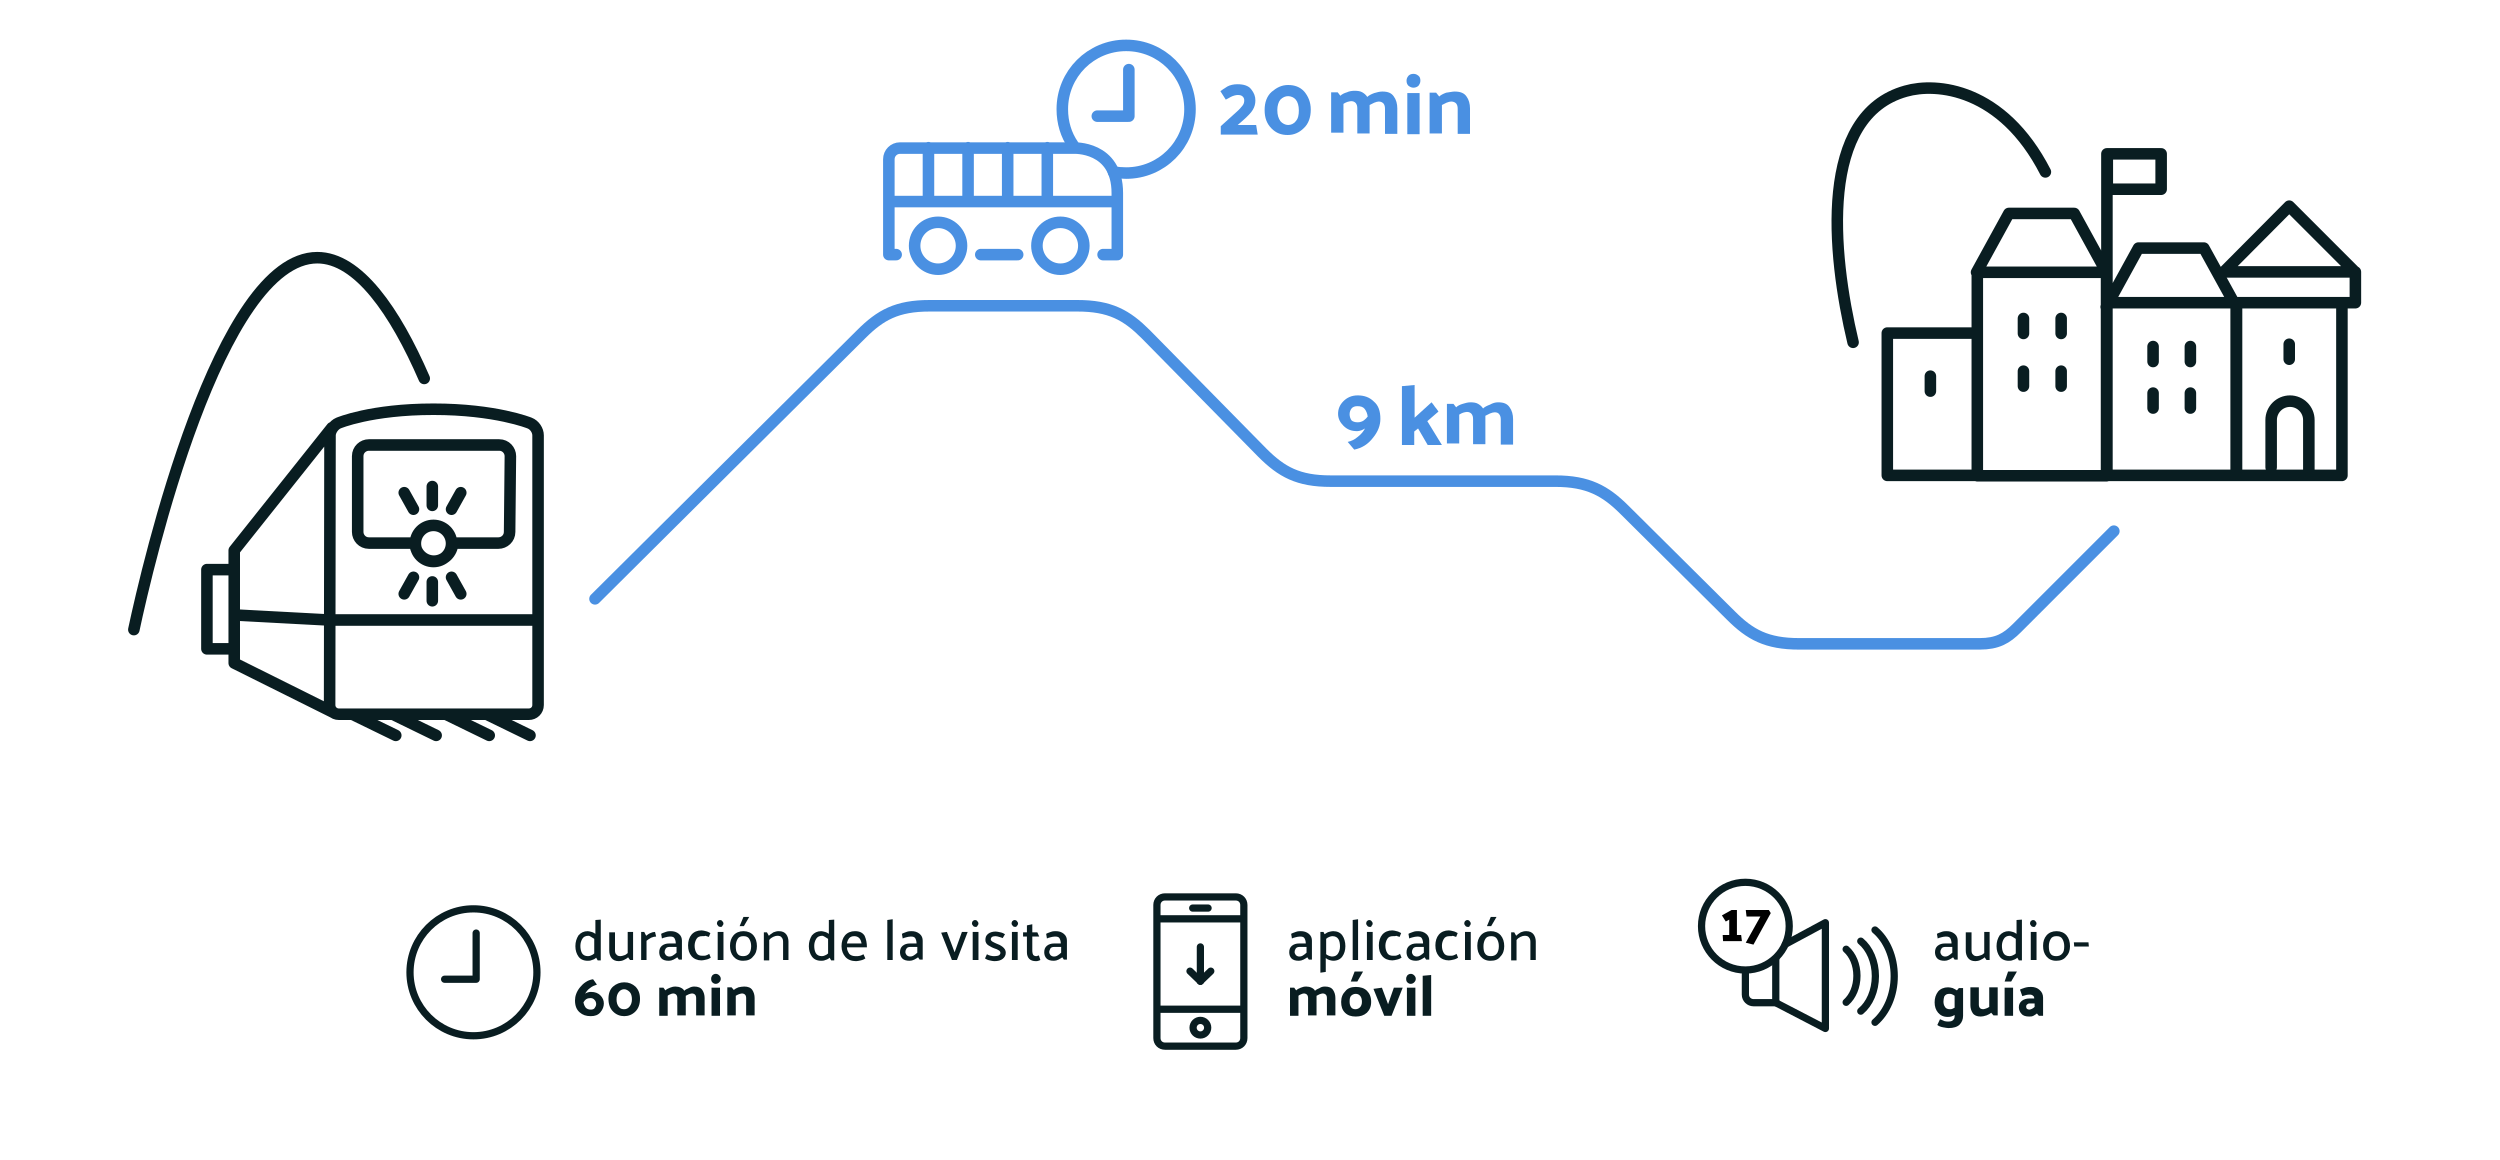 <?xml version="1.0" encoding="utf-8"?>
<!-- Generator: Adobe Illustrator 16.0.0, SVG Export Plug-In . SVG Version: 6.00 Build 0)  -->
<!DOCTYPE svg PUBLIC "-//W3C//DTD SVG 1.1//EN" "http://www.w3.org/Graphics/SVG/1.1/DTD/svg11.dtd">
<svg version="1.1" id="Layer_1" xmlns="http://www.w3.org/2000/svg" xmlns:xlink="http://www.w3.org/1999/xlink" x="0px" y="0px"
	 width="650px" height="301.5px" viewBox="-915 1807 650 301.5" style="enable-background:new -915 1807 650 301.5;"
	 xml:space="preserve">
<style type="text/css">
<![CDATA[
	.st0{fill:#4A90E2;}
	.st1{fill:none;stroke:#4A90E2;stroke-width:3.5;stroke-linecap:round;stroke-linejoin:round;stroke-miterlimit:10;}
	.st2{enable-background:new    ;}
	.st3{fill:none;stroke:#4A90E2;stroke-width:3.5;stroke-linecap:round;stroke-miterlimit:10;}
	.st4{fill:none;stroke:#4A90E2;stroke-width:3;stroke-linecap:round;stroke-linejoin:round;stroke-miterlimit:10;}
	.st5{fill:none;stroke:#091D21;stroke-width:3.5;stroke-linecap:round;stroke-linejoin:round;stroke-miterlimit:10;}
	.st6{fill:none;stroke:#091D21;stroke-width:3;stroke-linecap:round;stroke-linejoin:round;stroke-miterlimit:10;}
	.st7{fill:#091D21;}
	.st8{fill:none;stroke:#4A90E2;stroke-width:3;stroke-linecap:round;stroke-miterlimit:10;}
	.st9{fill:none;stroke:#091D21;stroke-width:1.88;stroke-linecap:round;stroke-linejoin:round;stroke-miterlimit:10;}
]]>
</style>
<g>
	<g>
		<path class="st4" d="M-625.5,1851.7c1,0.2,2.2,0.3,3.3,0.3c9.2,0,16.6-7.4,16.6-16.6c0-9.2-7.4-16.6-16.6-16.6
			c-9.2,0-16.6,7.4-16.6,16.6c0,3.5,1,6.7,2.8,9.3"/>
		<polyline class="st4" points="-629.7,1837.2 -621.5,1837.2 -621.5,1825.1 		"/>
	</g>
</g>
<path class="st6" d="M-306.1,1930.6h-27.4v-44.9h27.4V1930.6z M-333.6,1885.7h-33.6v44.9h33.6V1885.7z M-367.3,1877.8h-33.6v52.9
	h33.6V1877.8z M-400.9,1893.6h-23.4v37h23.4V1893.6z M-335.8,1885.7h33.2v-8h-33.2 M-302.6,1877.8l-17.2-17.2l-17.1,17.2
	 M-367.3,1877.8l-8.4-15.3h-17l-8.4,15.3 M-333.9,1886.2l-8.1-14.7h-17l-8.4,15.3 M-319.8,1896.5v3.9 M-355.2,1897.1v3.9
	 M-413.1,1904.8v3.9 M-345.5,1897.1v3.9 M-355.2,1909.2v3.9 M-345.5,1909.2v3.9 M-388.9,1889.8v3.9 M-379.1,1889.8v3.9
	 M-388.9,1903.5v3.9 M-379.1,1903.5v3.9 M-314.7,1929.1v-12.9c0-2.7-2.2-4.9-4.9-4.9c-2.7,0-4.9,2.2-4.9,4.9v12.3 M-367.2,1886.9
	V1847 M-353.1,1847h-14v9.2h14V1847z M-383.2,1851.7c-11.2-21.8-28.3-23.3-36.3-21c-22.6,6.3-19.3,41.8-13.7,65.3"/>
<g>
	<path class="st6" d="M-782.5,1945.3c0,1.7-1.4,2.9-2.9,2.9h-11.9c-0.1,2.6-2.3,4.7-4.9,4.7s-4.8-2.1-4.9-4.7h-12
		c-1.7,0-2.9-1.4-2.9-2.9v-19.7c0-1.7,1.4-2.9,2.9-2.9h33.9c1.7,0,2.9,1.4,2.9,2.9L-782.5,1945.3L-782.5,1945.3z M-854.7,1955.1
		h-6.5v20.6h6.5 M-854.1,1950.1v29.3l25.9,12.9 M-829.5,1968.2l-24.3-1.3 M-829.3,1990.3c0,1.3,1,2.4,2.4,2.4h49.4
		c1.3,0,2.4-1,2.4-2.4v-70.1c0-1.3-0.9-2.7-2.2-3.2c0,0-8.8-3.6-25-3.6c-16.3,0-24.7,3.6-24.7,3.6c-1.2,0.5-2.2,2-2.2,3.2
		L-829.3,1990.3L-829.3,1990.3z M-775.5,1968.2h-53.3 M-802.3,1943.6c-2.6,0-4.7,2.1-4.7,4.7c0,2.6,2.1,4.7,4.7,4.7s4.7-2.1,4.7-4.7
		C-797.6,1945.7-799.7,1943.6-802.3,1943.6z M-802.6,1938.4v-4.9 M-797.6,1939.4l2.4-4.3 M-807.5,1939.4l-2.4-4.3 M-802.6,1958.3
		v4.9 M-797.6,1957.1l2.4,4.3 M-807.5,1957.1l-2.4,4.3 M-854.1,1950.1l25.4-31.9 M-823.4,1992.7l11.3,5.5 M-812.9,1992.7l11.3,5.5
		 M-799.1,1992.7l11.3,5.5 M-788.5,1992.7l11.3,5.5"/>
	<path class="st6" d="M-804.7,1905.4c-7.6-17.5-17.2-31.4-27.8-31.4c-25.5,0-44.1,79.8-47.7,96.7"/>
</g>
<g>
	<path class="st0" d="M-588.6,1833.1c0,0.9-0.2,1.7-0.7,2.5c-0.4,0.7-1.3,1.6-2.3,2.5l-1.6,1.4h4.8l0.4,2.5h-9.6v-2.2l4.1-3.7
		c0.7-0.6,1.3-1.3,1.6-1.7c0.3-0.4,0.4-0.8,0.4-1.3c0-0.4-0.1-0.7-0.4-1s-0.7-0.4-1.3-0.4c-0.5,0-1.2,0.2-1.8,0.5
		c-0.6,0.3-1,0.6-1.3,0.7l-1.4-2.2c0.4-0.3,1-0.7,1.8-1.2c0.7-0.4,1.7-0.6,2.6-0.6c1.7,0,2.9,0.4,3.6,1.3
		C-588.9,1831.2-588.6,1832.1-588.6,1833.1z"/>
	<path class="st0" d="M-580.1,1829.1c1.7,0,3.1,0.5,4.2,1.7c1,1.2,1.7,2.7,1.7,4.7c0,2-0.6,3.7-1.8,4.8c-1.2,1.2-2.6,1.8-4.2,1.8
		c-1.7,0-3-0.5-4.2-1.7s-1.8-2.7-1.8-4.8c0-2,0.6-3.6,1.8-4.7C-583.1,1829.8-581.8,1829.1-580.1,1829.1z M-580.1,1839.5
		c0.7,0,1.5-0.3,2-1c0.6-0.6,0.8-1.6,0.8-2.8s-0.3-2.2-0.8-2.8c-0.5-0.6-1.3-0.9-2-0.9s-1.4,0.3-2,0.9c-0.5,0.6-0.8,1.6-0.8,2.7
		c0,1.3,0.3,2.2,0.8,2.9C-581.6,1839.1-580.8,1839.5-580.1,1839.5z"/>
	<path class="st0" d="M-555.6,1830.8c1.5,0,2.4,0.4,3,1.3c0.6,0.8,0.9,1.9,0.9,3.1v6.6h-3.2v-6.5c0-0.6-0.1-1-0.4-1.4
		c-0.3-0.3-0.7-0.5-1.2-0.5c-0.3,0-0.7,0.1-1.2,0.3c-0.4,0.2-0.8,0.4-1.2,0.6c0,0.1,0,0.2,0,0.4s0,0.2,0,0.4v6.6h-3.2v-6.5
		c0-0.6-0.1-1-0.4-1.4c-0.3-0.3-0.6-0.5-1.2-0.5c-0.3,0-0.6,0.1-1,0.2c-0.3,0.1-0.7,0.3-1,0.5v7.5h-3.2v-10.5h1.7l0.7,0.9
		c0.4-0.4,1-0.7,1.7-0.9c0.6-0.3,1.4-0.4,2-0.4c0.8,0,1.5,0.1,2,0.4c0.5,0.3,0.9,0.6,1.3,1.2c0.4-0.4,1-0.7,1.8-1
		C-557,1831-556.3,1830.8-555.6,1830.8z"/>
	<path class="st0" d="M-545.7,1828c0,0.5-0.2,0.9-0.5,1.3c-0.3,0.3-0.8,0.5-1.3,0.5c-0.5,0-0.9-0.2-1.3-0.5
		c-0.3-0.3-0.5-0.7-0.5-1.3s0.2-0.9,0.5-1.3c0.3-0.3,0.7-0.5,1.3-0.5s0.9,0.2,1.3,0.5S-545.7,1827.5-545.7,1828z M-545.9,1831.2
		v10.7h-3.2v-10.7H-545.9z"/>
	<path class="st0" d="M-536.8,1830.8c1.5,0,2.5,0.4,3.1,1.3c0.6,0.8,0.9,1.9,0.9,3.1v6.6h-3.2v-6.5c0-0.6-0.1-1-0.4-1.4
		c-0.3-0.3-0.7-0.5-1.3-0.5c-0.3,0-0.7,0.1-1.2,0.3c-0.4,0.2-0.8,0.4-1.2,0.6v7.4h-3.2v-10.6h1.7l0.8,1c0.4-0.4,1-0.7,1.8-1
		C-538.1,1831-537.4,1830.8-536.8,1830.8z"/>
</g>
<path class="st4" d="M-660,1873.2h9.6 M-683.9,1859.4h59.4 M-645.4,1870.9c0,3.3,2.7,6.1,6.1,6.1s6.1-2.7,6.1-6.1
	c0-3.3-2.7-6.1-6.1-6.1S-645.4,1867.5-645.4,1870.9 M-645.4,1870.9c0,3.3,2.7,6.1,6.1,6.1s6.1-2.7,6.1-6.1c0-3.3-2.7-6.1-6.1-6.1
	S-645.4,1867.5-645.4,1870.9z M-677.2,1870.9c0,3.3,2.7,6.1,6.1,6.1c3.3,0,6.1-2.7,6.1-6.1c0-3.3-2.7-6.1-6.1-6.1
	C-674.5,1864.8-677.2,1867.5-677.2,1870.9 M-677.2,1870.9c0,3.3,2.7,6.1,6.1,6.1c3.3,0,6.1-2.7,6.1-6.1c0-3.3-2.7-6.1-6.1-6.1
	C-674.5,1864.8-677.2,1867.5-677.2,1870.9z M-673.6,1858.9v-13.5 M-663.3,1858.9v-13.5 M-653,1858.9v-13.5 M-642.7,1858.9v-13.5
	 M-628.2,1873.2h3.7v-16c0-12.3-11.4-11.7-11.4-11.7h-44.9h-0.2c-1.6,0-2.9,1.3-2.9,2.9l0,0v24.8h1.9"/>
<path class="st8" d="M-365.4,1945.1l-25.2,25.2c-2.7,2.7-5.1,4.1-9.7,4.1h-46.9c-8.5,0-12.8-2.4-17.8-7.4l-27.6-27.4
	c-5-5-9.5-7.5-18-7.5h-0.6H-569c-8.5,0-12.8-2.4-17.8-7.4l-30.3-30.8c-5-5-9.3-7.4-17.8-7.4h-38.4c-8.5,0-12.8,2.4-17.8,7.4
	l-69.2,68.8"/>
<g>
	<path class="st0" d="M-564.6,1921.9c0.9-0.2,1.8-0.6,2.6-1.3c0.8-0.6,1.5-1.4,1.9-2.2c-0.3,0.2-0.7,0.4-1,0.5
		c-0.3,0.1-0.7,0.2-1,0.2c-1.5,0-2.6-0.4-3.6-1.4c-0.9-0.9-1.4-1.9-1.4-3.1s0.4-2.3,1.4-3.3c0.9-0.9,2.1-1.5,3.7-1.5
		c1.7,0,3.1,0.5,4.2,1.6c1.2,1,1.7,2.5,1.7,4.5c0,1.7-0.6,3.3-1.9,4.9c-1.3,1.7-2.9,2.7-4.9,3.1L-564.6,1921.9z M-562,1916.8
		c0.6,0,1.2-0.2,1.6-0.5c0.4-0.3,0.8-0.7,1-1c-0.1-0.8-0.4-1.5-0.8-2s-1-0.7-1.9-0.7c-0.6,0-1.2,0.2-1.5,0.6
		c-0.3,0.4-0.5,0.9-0.5,1.5c0,0.6,0.2,1.2,0.5,1.6C-563.3,1916.6-562.7,1916.8-562,1916.8z"/>
	<path class="st0" d="M-547.2,1907.1v8.5l4.4-4c0.3,0.4,0.6,0.7,0.9,1.2c0.3,0.4,0.6,0.7,0.9,1.2l-2.9,2.5c0.6,1,1.3,2.1,1.9,3.1
		s1.3,2.1,1.9,3.1h-3.7l-2.5-4.3c-0.2,0.1-0.3,0.3-0.5,0.4c-0.2,0.1-0.3,0.3-0.5,0.4v3.5h-3.2v-15.3L-547.2,1907.1z"/>
	<path class="st0" d="M-525.5,1911.6c1.5,0,2.4,0.4,3,1.3c0.6,0.8,0.9,1.9,0.9,3.1v6.6h-3.2v-6.5c0-0.6-0.1-1-0.4-1.4
		s-0.7-0.5-1.2-0.5c-0.3,0-0.7,0.1-1.2,0.3c-0.4,0.2-0.8,0.4-1.2,0.6c0,0.1,0,0.2,0,0.4s0,0.2,0,0.4v6.6h-3.2v-6.5
		c0-0.6-0.1-1-0.4-1.4c-0.3-0.3-0.6-0.5-1.2-0.5c-0.3,0-0.6,0.1-1,0.2c-0.3,0.1-0.7,0.3-1,0.5v7.5h-3.2V1912h1.7l0.7,0.9
		c0.4-0.4,1-0.7,1.7-0.9c0.6-0.2,1.4-0.4,2-0.4c0.8,0,1.5,0.1,2,0.4c0.5,0.3,0.9,0.6,1.3,1.2c0.4-0.4,1-0.7,1.8-1
		C-526.9,1911.8-526.2,1911.6-525.5,1911.6z"/>
</g>
<g>
	<g>
		<g>
			<path class="st9" d="M-461.2,2059.4v6.2c0,1.2,1,2.1,2.1,2.1h5.8l12.9,6.7v-27.5l-10.4,5.6"/>
			<line class="st9" x1="-453.3" y1="2056.4" x2="-453.3" y2="2067.7"/>
		</g>
		<path class="st9" d="M-427.5,2072.8c3-2.6,5-7,5-12l0,0c0-5-2-9.5-5-12"/>
		<path class="st9" d="M-431.2,2069.9c2.3-1.9,3.8-5.3,3.8-9.1l0,0c0-3.8-1.5-7.2-3.8-9.1"/>
		<path class="st9" d="M-435,2067.6c1.7-1.5,2.8-4,2.8-6.9l0,0c0-2.9-1.1-5.4-2.8-6.9"/>
	</g>
	<circle class="st9" cx="-461.2" cy="2047.8" r="11.4"/>
	<g>
		<path d="M-467.1,2050.1h1.7v-4l-0.9,0.5l-1-1.6l2.5-1.4h1.4v6.5h1.1c0,0.3,0.1,0.5,0.1,0.8c0,0.3,0.1,0.5,0.1,0.8h-4.9
			L-467.1,2050.1z"/>
		<path d="M-461.1,2052.1l3.8-6.8h-3.6l-0.2-1.7h6l0.5,0.8l-4.5,8.2L-461.1,2052.1z"/>
	</g>
	<g>
		<g>
			<g class="st2">
				<path class="st7" d="M-758.8,2046.1v10.6h-0.8l-0.4-0.7c-0.3,0.3-0.7,0.5-1.1,0.6c-0.4,0.2-0.8,0.2-1.1,0.2
					c-1.1,0-1.9-0.4-2.4-1.1c-0.5-0.7-0.8-1.6-0.8-2.7c0-1.1,0.3-2,0.8-2.8c0.6-0.7,1.4-1.1,2.4-1.1c0.3,0,0.6,0.1,1,0.2
					c0.4,0.1,0.7,0.3,1,0.5v-3.6L-758.8,2046.1z M-762,2050.3c-0.8,0-1.3,0.3-1.6,0.8c-0.3,0.5-0.5,1.1-0.5,1.8
					c0,0.7,0.1,1.3,0.4,1.9c0.3,0.5,0.8,0.8,1.6,0.8c0.3,0,0.6-0.1,0.8-0.2c0.3-0.1,0.6-0.3,0.8-0.5v-3.8c-0.3-0.2-0.6-0.4-0.8-0.5
					S-761.7,2050.3-762,2050.3z"/>
				<path class="st7" d="M-751.7,2055.9c-0.3,0.3-0.7,0.5-1.1,0.7c-0.4,0.2-0.9,0.3-1.3,0.3c-0.9,0-1.5-0.3-1.9-0.8
					s-0.6-1.2-0.6-1.9v-4.8h1.5v4.7c0,0.5,0.1,0.9,0.4,1.1c0.2,0.3,0.6,0.4,1,0.4c0.3,0,0.6-0.1,0.9-0.2c0.4-0.1,0.7-0.3,1-0.6v-5.5
					h1.4v7.3h-0.8L-751.7,2055.9z"/>
				<path class="st7" d="M-748.3,2056.6v-7.3h0.8l0.5,1c0.3-0.2,0.6-0.5,1.1-0.7c0.4-0.2,0.8-0.3,1.2-0.3l0.3,1.2
					c-0.4,0-0.8,0.1-1.3,0.3c-0.4,0.2-0.8,0.5-1.2,0.8v5H-748.3z"/>
				<path class="st7" d="M-743.1,2049.8c0.3-0.2,0.7-0.3,1.2-0.5s1-0.2,1.3-0.2c0.8,0,1.5,0.2,2.1,0.7c0.6,0.5,0.8,1.1,0.8,1.8v4.9
					h-0.8c-0.1-0.1-0.1-0.2-0.2-0.3c-0.1-0.1-0.1-0.2-0.2-0.3c-0.3,0.2-0.6,0.4-1,0.6c-0.4,0.2-0.8,0.3-1.2,0.3
					c-0.9,0-1.5-0.2-1.9-0.6c-0.4-0.4-0.6-1-0.6-1.6c0-0.7,0.2-1.3,0.7-1.7c0.5-0.4,1.1-0.6,1.9-0.6h1.7c0-0.5-0.1-0.9-0.3-1.3
					c-0.2-0.4-0.6-0.5-1.2-0.5c-0.4,0-0.8,0.1-1.2,0.2c-0.4,0.1-0.7,0.2-0.9,0.3L-743.1,2049.8z M-742.2,2054.5
					c0,0.3,0.1,0.5,0.3,0.8c0.2,0.2,0.5,0.4,0.9,0.4c0.4,0,0.7-0.1,1-0.3c0.3-0.2,0.6-0.4,0.9-0.7v-1.5h-1.8c-0.4,0-0.8,0.1-1,0.4
					C-742.1,2053.9-742.2,2054.2-742.2,2054.5z"/>
				<path class="st7" d="M-732.4,2050.4c-0.7,0-1.2,0.2-1.5,0.7c-0.3,0.5-0.5,1.1-0.5,1.8c0,0.8,0.2,1.4,0.5,1.9
					c0.3,0.5,0.8,0.7,1.5,0.7c0.4,0,0.8,0,1-0.1c0.3-0.1,0.5-0.2,0.8-0.4l0.4,1c-0.3,0.2-0.7,0.4-1.2,0.5c-0.5,0.1-0.8,0.2-1.2,0.2
					c-1.1,0-2-0.4-2.6-1.1c-0.6-0.7-0.9-1.6-0.9-2.8c0-1.1,0.3-2.1,0.9-2.8c0.6-0.7,1.5-1.1,2.6-1.1c0.3,0,0.7,0.1,1.1,0.2
					c0.5,0.1,0.8,0.3,1.2,0.5l-0.4,1c-0.3-0.1-0.6-0.2-0.9-0.3C-731.7,2050.4-732,2050.4-732.4,2050.4z"/>
				<path class="st7" d="M-727.7,2048c-0.2,0-0.5-0.1-0.6-0.3c-0.2-0.2-0.3-0.4-0.3-0.6c0-0.2,0.1-0.5,0.2-0.6
					c0.2-0.2,0.4-0.3,0.6-0.3s0.5,0.1,0.6,0.3c0.2,0.2,0.3,0.4,0.3,0.6s-0.1,0.5-0.3,0.6C-727.2,2048-727.5,2048-727.7,2048z
					 M-728.4,2056.6v-7.3h1.5v7.3H-728.4z"/>
				<path class="st7" d="M-721.8,2056.8c-1.1,0-1.9-0.4-2.5-1.1c-0.6-0.7-0.9-1.6-0.9-2.8c0-1.1,0.3-2,0.9-2.7
					c0.6-0.7,1.5-1.1,2.6-1.1c1.1,0,2,0.4,2.6,1.1s0.9,1.7,0.9,2.8c0,1.1-0.3,2-1,2.7C-719.8,2056.5-720.7,2056.8-721.8,2056.8z
					 M-719.7,2053c0-0.8-0.2-1.4-0.5-1.9c-0.3-0.5-0.8-0.7-1.5-0.7s-1.2,0.2-1.5,0.7c-0.3,0.5-0.5,1.1-0.5,1.9
					c0,0.8,0.1,1.5,0.4,1.9c0.3,0.5,0.8,0.7,1.5,0.7c0.7,0,1.2-0.2,1.6-0.7C-719.9,2054.5-719.7,2053.8-719.7,2053z M-721.7,2045.4
					h1.5l-1.4,2.4h-1.1L-721.7,2045.4z"/>
				<path class="st7" d="M-715.1,2050.3c0.3-0.3,0.7-0.6,1.2-0.9c0.5-0.2,0.9-0.3,1.4-0.3c0.9,0,1.5,0.3,1.9,0.8
					c0.4,0.5,0.6,1.2,0.6,1.9v4.8h-1.4v-4.7c0-0.5-0.1-0.9-0.4-1.2c-0.2-0.3-0.6-0.4-1.1-0.4c-0.3,0-0.7,0.1-1.1,0.3
					c-0.4,0.2-0.7,0.4-1,0.8v5.3h-1.4v-7.3h0.8L-715.1,2050.3z"/>
				<path class="st7" d="M-698.1,2046.1v10.6h-0.8l-0.4-0.7c-0.3,0.3-0.7,0.5-1.1,0.6c-0.4,0.2-0.8,0.2-1.1,0.2
					c-1.1,0-1.9-0.4-2.4-1.1c-0.5-0.7-0.8-1.6-0.8-2.7c0-1.1,0.3-2,0.8-2.8c0.6-0.7,1.4-1.1,2.4-1.1c0.3,0,0.6,0.1,1,0.2
					c0.4,0.1,0.7,0.3,1,0.5v-3.6L-698.1,2046.1z M-701.2,2050.3c-0.8,0-1.3,0.3-1.6,0.8c-0.3,0.5-0.5,1.1-0.5,1.8
					c0,0.7,0.1,1.3,0.4,1.9c0.3,0.5,0.8,0.8,1.6,0.8c0.3,0,0.6-0.1,0.8-0.2c0.3-0.1,0.6-0.3,0.8-0.5v-3.8c-0.3-0.2-0.6-0.4-0.8-0.5
					S-701,2050.3-701.2,2050.3z"/>
				<path class="st7" d="M-689.6,2053.3h-5.2c0,0.7,0.3,1.2,0.6,1.7c0.4,0.4,0.9,0.6,1.7,0.6c0.4,0,0.8,0,1.1-0.1
					c0.3-0.1,0.6-0.2,0.9-0.4l0.5,1.1c-0.3,0.2-0.7,0.4-1.2,0.5s-0.9,0.2-1.2,0.2c-1.2,0-2.2-0.4-2.8-1.1s-1-1.6-1-2.8
					c0-1.1,0.3-2.1,0.9-2.8c0.6-0.7,1.5-1.1,2.6-1.1c1.2,0,2,0.4,2.5,1.2C-689.8,2051.2-689.6,2052.2-689.6,2053.3z M-691,2052.3
					c-0.1-0.6-0.3-1.1-0.6-1.4c-0.3-0.3-0.7-0.5-1.3-0.5c-0.6,0-1,0.2-1.3,0.5c-0.3,0.4-0.5,0.8-0.6,1.4H-691z"/>
				<path class="st7" d="M-684.3,2056.6v-10.4l1.4-0.2v10.6H-684.3z"/>
				<path class="st7" d="M-680.5,2049.8c0.3-0.2,0.7-0.3,1.2-0.5s1-0.2,1.3-0.2c0.8,0,1.5,0.2,2.1,0.7c0.6,0.5,0.8,1.1,0.8,1.8v4.9
					h-0.8c-0.1-0.1-0.1-0.2-0.2-0.3c-0.1-0.1-0.1-0.2-0.2-0.3c-0.3,0.2-0.6,0.4-1,0.6c-0.4,0.2-0.8,0.3-1.2,0.3
					c-0.9,0-1.5-0.2-1.9-0.6c-0.4-0.4-0.6-1-0.6-1.6c0-0.7,0.2-1.3,0.7-1.7c0.5-0.4,1.1-0.6,1.9-0.6h1.7c0-0.5-0.1-0.9-0.3-1.3
					c-0.2-0.4-0.6-0.5-1.2-0.5c-0.4,0-0.8,0.1-1.2,0.2c-0.4,0.1-0.7,0.2-0.9,0.3L-680.5,2049.8z M-679.6,2054.5
					c0,0.3,0.1,0.5,0.3,0.8c0.2,0.2,0.5,0.4,0.9,0.4c0.4,0,0.7-0.1,1-0.3c0.3-0.2,0.6-0.4,0.9-0.7v-1.5h-1.8c-0.4,0-0.8,0.1-1,0.4
					C-679.5,2053.9-679.6,2054.2-679.6,2054.5z"/>
				<path class="st7" d="M-667.5,2056.6l-2.8-7.1l1.5-0.2l2,5.3l1.9-5.3h1.5l-2.8,7.3H-667.5z"/>
				<path class="st7" d="M-661.4,2048c-0.2,0-0.5-0.1-0.6-0.3c-0.2-0.2-0.3-0.4-0.3-0.6c0-0.2,0.1-0.5,0.2-0.6
					c0.2-0.2,0.4-0.3,0.6-0.3s0.5,0.1,0.6,0.3c0.2,0.2,0.3,0.4,0.3,0.6s-0.1,0.5-0.3,0.6C-660.9,2048-661.2,2048-661.4,2048z
					 M-662.1,2056.6v-7.3h1.5v7.3H-662.1z"/>
				<path class="st7" d="M-654.3,2050.9c-0.3-0.1-0.6-0.2-0.9-0.3s-0.7-0.2-1-0.2c-0.4,0-0.7,0.1-0.9,0.2c-0.2,0.2-0.3,0.4-0.3,0.6
					c0,0.2,0.1,0.4,0.4,0.6c0.3,0.2,0.6,0.3,1,0.5c0.6,0.2,1.2,0.5,1.7,0.9c0.5,0.4,0.8,0.9,0.8,1.5c0,0.7-0.3,1.2-0.8,1.6
					s-1.2,0.6-2.2,0.6c-0.3,0-0.7-0.1-1.2-0.2s-0.9-0.3-1.2-0.5l0.5-1.1c0.3,0.2,0.6,0.3,1,0.4s0.7,0.1,1,0.1c0.5,0,0.9-0.1,1.1-0.2
					s0.4-0.4,0.4-0.6c0-0.3-0.1-0.5-0.4-0.7c-0.3-0.2-0.7-0.4-1.1-0.5c-0.6-0.2-1.1-0.5-1.6-0.8s-0.8-0.8-0.8-1.4
					c0-0.7,0.2-1.2,0.7-1.6c0.5-0.4,1.2-0.6,2-0.6c0.3,0,0.7,0.1,1.2,0.2c0.5,0.1,0.9,0.3,1.2,0.5L-654.3,2050.9z"/>
				<path class="st7" d="M-651.1,2048c-0.2,0-0.5-0.1-0.6-0.3c-0.2-0.2-0.3-0.4-0.3-0.6c0-0.2,0.1-0.5,0.2-0.6
					c0.2-0.2,0.4-0.3,0.6-0.3s0.5,0.1,0.6,0.3c0.2,0.2,0.3,0.4,0.3,0.6s-0.1,0.5-0.3,0.6C-650.7,2048-650.9,2048-651.1,2048z
					 M-651.9,2056.6v-7.3h1.5v7.3H-651.9z"/>
				<path class="st7" d="M-644.5,2056.6c-0.1,0.1-0.3,0.1-0.5,0.2c-0.2,0.1-0.5,0.1-0.7,0.1c-0.7,0-1.3-0.2-1.7-0.6
					c-0.4-0.4-0.6-1-0.6-1.7v-4.1h-1l0-1.1h1v-1.8l1.4-0.3v2.1h1.3l0.5,1.1h-1.8v3.8c0,0.4,0.1,0.7,0.2,0.9s0.4,0.4,0.8,0.4
					c0.1,0,0.2,0,0.4-0.1c0.1,0,0.2-0.1,0.3-0.1L-644.5,2056.6z"/>
				<path class="st7" d="M-643,2049.8c0.3-0.2,0.7-0.3,1.2-0.5s1-0.2,1.3-0.2c0.8,0,1.5,0.2,2.1,0.7c0.6,0.5,0.8,1.1,0.8,1.8v4.9
					h-0.8c-0.1-0.1-0.1-0.2-0.2-0.3c-0.1-0.1-0.1-0.2-0.2-0.3c-0.3,0.2-0.6,0.4-1,0.6c-0.4,0.2-0.8,0.3-1.2,0.3
					c-0.9,0-1.5-0.2-1.9-0.6c-0.4-0.4-0.6-1-0.6-1.6c0-0.7,0.2-1.3,0.7-1.7c0.5-0.4,1.1-0.6,1.9-0.6h1.7c0-0.5-0.1-0.9-0.3-1.3
					c-0.2-0.4-0.6-0.5-1.2-0.5c-0.4,0-0.8,0.1-1.2,0.2c-0.4,0.1-0.7,0.2-0.9,0.3L-643,2049.8z M-642.2,2054.5c0,0.3,0.1,0.5,0.3,0.8
					c0.2,0.2,0.5,0.4,0.9,0.4c0.4,0,0.7-0.1,1-0.3c0.3-0.2,0.6-0.4,0.9-0.7v-1.5h-1.8c-0.4,0-0.8,0.1-1,0.4
					C-642,2053.9-642.2,2054.2-642.2,2054.5z"/>
				<path class="st7" d="M-759.8,2063c-0.6,0.2-1.2,0.4-1.8,0.9c-0.6,0.4-1,1-1.3,1.5c0.2-0.2,0.5-0.3,0.8-0.4
					c0.3-0.1,0.5-0.1,0.8-0.1c1,0,1.8,0.3,2.4,0.9c0.6,0.6,0.9,1.3,0.9,2.1c0,0.8-0.3,1.6-0.9,2.3c-0.6,0.7-1.4,1-2.5,1
					c-1.2,0-2.1-0.3-2.9-1s-1.2-1.7-1.2-3.1c0-1.1,0.4-2.3,1.3-3.4s2-1.9,3.4-2.1L-759.8,2063z M-761.5,2066.5
					c-0.4,0-0.8,0.1-1.1,0.3c-0.3,0.2-0.5,0.5-0.7,0.8c0.1,0.6,0.3,1,0.6,1.4c0.3,0.3,0.7,0.5,1.3,0.5c0.4,0,0.8-0.1,1-0.4
					c0.2-0.3,0.4-0.6,0.4-1c0-0.4-0.1-0.8-0.4-1.1C-760.7,2066.6-761.1,2066.5-761.5,2066.5z"/>
				<path class="st7" d="M-752.7,2062.4c1.2,0,2.1,0.4,2.9,1.1c0.8,0.8,1.2,1.8,1.2,3.2c0,1.4-0.4,2.5-1.2,3.3s-1.8,1.2-2.9,1.2
					c-1.1,0-2.1-0.4-2.9-1.2c-0.8-0.8-1.2-1.9-1.2-3.3c0-1.4,0.4-2.5,1.2-3.2C-754.8,2062.8-753.8,2062.4-752.7,2062.4z
					 M-752.7,2069.4c0.5,0,1-0.2,1.4-0.7c0.4-0.5,0.6-1.1,0.6-1.9c0-0.8-0.2-1.5-0.6-1.9c-0.4-0.4-0.9-0.7-1.4-0.7
					c-0.5,0-1,0.2-1.4,0.7s-0.6,1.1-0.6,1.9c0,0.9,0.2,1.5,0.6,2S-753.2,2069.4-752.7,2069.4z"/>
				<path class="st7" d="M-734.5,2063.5c1,0,1.7,0.3,2.1,0.9c0.4,0.6,0.6,1.3,0.6,2.1v4.5h-2.2v-4.5c0-0.4-0.1-0.7-0.3-0.9
					c-0.2-0.2-0.5-0.3-0.8-0.3c-0.2,0-0.5,0.1-0.8,0.2c-0.3,0.1-0.5,0.3-0.8,0.4c0,0.1,0,0.2,0,0.3c0,0.1,0,0.2,0,0.3v4.5h-2.2v-4.5
					c0-0.4-0.1-0.7-0.3-0.9c-0.2-0.2-0.5-0.3-0.8-0.3c-0.2,0-0.5,0.1-0.7,0.2c-0.2,0.1-0.5,0.2-0.7,0.4v5.2h-2.2v-7.3h1.1l0.5,0.7
					c0.3-0.3,0.7-0.5,1.2-0.7c0.5-0.2,0.9-0.3,1.4-0.3c0.5,0,1,0.1,1.4,0.3c0.4,0.2,0.7,0.4,0.9,0.8c0.3-0.3,0.7-0.5,1.2-0.7
					C-735.4,2063.6-734.9,2063.5-734.5,2063.5z"/>
				<path class="st7" d="M-727.6,2061.5c0,0.3-0.1,0.6-0.4,0.9c-0.2,0.2-0.5,0.4-0.9,0.4c-0.3,0-0.6-0.1-0.9-0.4
					c-0.2-0.2-0.3-0.5-0.3-0.9s0.1-0.6,0.3-0.9c0.2-0.2,0.5-0.4,0.9-0.4c0.3,0,0.6,0.1,0.9,0.4S-727.6,2061.2-727.6,2061.5z
					 M-727.8,2063.8v7.3h-2.2v-7.3H-727.8z"/>
				<path class="st7" d="M-721.5,2063.5c1,0,1.7,0.3,2.1,0.9c0.4,0.6,0.6,1.3,0.6,2.1v4.5h-2.2v-4.5c0-0.4-0.1-0.7-0.3-0.9
					s-0.5-0.3-0.8-0.3c-0.2,0-0.5,0.1-0.8,0.2c-0.3,0.1-0.6,0.3-0.8,0.4v5.1h-2.2v-7.3h1.1l0.6,0.7c0.3-0.3,0.7-0.5,1.2-0.7
					C-722.5,2063.6-722,2063.5-721.5,2063.5z"/>
			</g>
		</g>
		<g>
			<g>
				<path class="st9" d="M-791.9,2043.3c-9.1,0-16.5,7.4-16.5,16.5c0,9.1,7.4,16.5,16.5,16.5c9.1,0,16.5-7.4,16.5-16.5
					C-775.4,2050.7-782.8,2043.3-791.9,2043.3z"/>
				<polyline class="st9" points="-799.4,2061.6 -791.2,2061.6 -791.2,2049.6 				"/>
			</g>
		</g>
	</g>
	<g>
		<g class="st2">
			<path class="st7" d="M-411.4,2049.8c0.3-0.2,0.7-0.3,1.2-0.5s1-0.2,1.3-0.2c0.8,0,1.5,0.2,2.1,0.7c0.6,0.5,0.8,1.1,0.8,1.8v4.9
				h-0.8c-0.1-0.1-0.1-0.2-0.2-0.3c-0.1-0.1-0.1-0.2-0.2-0.3c-0.3,0.2-0.6,0.4-1,0.6c-0.4,0.2-0.8,0.3-1.2,0.3
				c-0.9,0-1.5-0.2-1.9-0.6c-0.4-0.4-0.6-1-0.6-1.6c0-0.7,0.2-1.3,0.7-1.7c0.5-0.4,1.1-0.6,1.9-0.6h1.7c0-0.5-0.1-0.9-0.3-1.3
				c-0.2-0.4-0.6-0.5-1.2-0.5c-0.4,0-0.8,0.1-1.2,0.2c-0.4,0.1-0.7,0.2-0.9,0.3L-411.4,2049.8z M-410.5,2054.5
				c0,0.3,0.1,0.5,0.3,0.8c0.2,0.2,0.5,0.4,0.9,0.4c0.4,0,0.7-0.1,1-0.3c0.3-0.2,0.6-0.4,0.9-0.7v-1.5h-1.8c-0.4,0-0.8,0.1-1,0.4
				C-410.4,2053.9-410.5,2054.2-410.5,2054.5z"/>
			<path class="st7" d="M-399,2055.9c-0.3,0.3-0.7,0.5-1.1,0.7c-0.4,0.2-0.9,0.3-1.3,0.3c-0.9,0-1.5-0.3-1.9-0.8s-0.6-1.2-0.6-1.9
				v-4.8h1.5v4.7c0,0.5,0.1,0.9,0.4,1.1c0.2,0.3,0.6,0.4,1,0.4c0.3,0,0.6-0.1,0.9-0.2c0.4-0.1,0.7-0.3,1-0.6v-5.5h1.4v7.3h-0.8
				L-399,2055.9z"/>
			<path class="st7" d="M-389.3,2046.1v10.6h-0.8l-0.4-0.7c-0.3,0.3-0.7,0.5-1.1,0.6c-0.4,0.2-0.8,0.2-1.1,0.2
				c-1.1,0-1.9-0.4-2.4-1.1c-0.5-0.7-0.8-1.6-0.8-2.7c0-1.1,0.3-2,0.8-2.8c0.6-0.7,1.4-1.1,2.4-1.1c0.3,0,0.6,0.1,1,0.2
				c0.4,0.1,0.7,0.3,1,0.5v-3.6L-389.3,2046.1z M-392.4,2050.3c-0.8,0-1.3,0.3-1.6,0.8c-0.3,0.5-0.5,1.1-0.5,1.8
				c0,0.7,0.1,1.3,0.4,1.9c0.3,0.5,0.8,0.8,1.6,0.8c0.3,0,0.6-0.1,0.8-0.2c0.3-0.1,0.6-0.3,0.8-0.5v-3.8c-0.3-0.2-0.6-0.4-0.8-0.5
				S-392.2,2050.3-392.4,2050.3z"/>
			<path class="st7" d="M-386.3,2048c-0.2,0-0.5-0.1-0.6-0.3c-0.2-0.2-0.3-0.4-0.3-0.6c0-0.2,0.1-0.5,0.2-0.6
				c0.2-0.2,0.4-0.3,0.6-0.3s0.5,0.1,0.6,0.3c0.2,0.2,0.3,0.4,0.3,0.6s-0.1,0.5-0.3,0.6C-385.8,2048-386,2048-386.3,2048z
				 M-387,2056.6v-7.3h1.5v7.3H-387z"/>
			<path class="st7" d="M-380.4,2056.8c-1.1,0-1.9-0.4-2.5-1.1c-0.6-0.7-0.9-1.6-0.9-2.8c0-1.1,0.3-2,0.9-2.7
				c0.6-0.7,1.5-1.1,2.6-1.1c1.1,0,2,0.4,2.6,1.1s0.9,1.7,0.9,2.8c0,1.1-0.3,2-1,2.7C-378.4,2056.5-379.3,2056.8-380.4,2056.8z
				 M-378.3,2053c0-0.8-0.2-1.4-0.5-1.9c-0.3-0.5-0.8-0.7-1.5-0.7s-1.2,0.2-1.5,0.7c-0.3,0.5-0.5,1.1-0.5,1.9c0,0.8,0.1,1.5,0.4,1.9
				c0.3,0.5,0.8,0.7,1.5,0.7c0.7,0,1.2-0.2,1.6-0.7C-378.4,2054.5-378.3,2053.8-378.3,2053z"/>
			<path class="st7" d="M-371.9,2053.1h-3.8l-0.1-1.1h3.8L-371.9,2053.1z"/>
			<path class="st7" d="M-404.6,2063.8v7.3c0,0.9-0.3,1.7-0.9,2.3c-0.6,0.6-1.6,0.9-2.9,0.9c-0.3,0-0.8-0.1-1.4-0.2
				c-0.6-0.1-1.1-0.3-1.5-0.6l0.7-1.5c0.5,0.2,0.9,0.4,1.2,0.5c0.3,0.1,0.7,0.1,1,0.1c0.5,0,1-0.1,1.2-0.4c0.3-0.2,0.4-0.6,0.4-1
				v-0.3c-0.3,0.2-0.6,0.3-0.9,0.4c-0.3,0.1-0.6,0.1-0.9,0.1c-1.1,0-1.9-0.4-2.5-1.1s-0.9-1.6-0.9-2.7c0-1.1,0.3-2,0.9-2.8
				c0.6-0.7,1.5-1.1,2.6-1.1c0.4,0,0.8,0.1,1.2,0.2c0.4,0.2,0.8,0.4,1.1,0.6l0.5-0.6H-404.6z M-409.7,2067.4c0,0.5,0.1,1,0.4,1.4
				c0.2,0.4,0.7,0.6,1.3,0.6c0.2,0,0.4,0,0.6-0.1c0.2-0.1,0.4-0.2,0.6-0.3v-3.1c-0.2-0.1-0.4-0.3-0.7-0.4c-0.2-0.1-0.5-0.1-0.7-0.1
				c-0.6,0-1,0.2-1.3,0.7C-409.6,2066.5-409.7,2066.9-409.7,2067.4z"/>
			<path class="st7" d="M-400,2071.3c-1,0-1.7-0.3-2.1-0.9s-0.6-1.3-0.6-2.1v-4.6h2.2v4.5c0,0.4,0.1,0.7,0.3,0.9
				c0.2,0.2,0.5,0.3,0.8,0.3c0.2,0,0.5-0.1,0.8-0.2c0.3-0.1,0.5-0.2,0.8-0.4v-5.1h2.2v7.3h-1.1l-0.6-0.7c-0.3,0.3-0.7,0.5-1.2,0.7
				C-399.1,2071.2-399.6,2071.3-400,2071.3z"/>
			<path class="st7" d="M-392.9,2059.6h2.3l-1.5,2.6h-1.7L-392.9,2059.6z M-391.6,2063.8v7.3h-2.2v-7.3H-391.6z"/>
			<path class="st7" d="M-386.9,2063.6c0.9,0,1.7,0.3,2.2,0.8c0.6,0.5,0.9,1.2,0.9,2v4.7h-1.1l-0.5-0.6c-0.2,0.2-0.6,0.4-0.9,0.6
				c-0.4,0.2-0.7,0.2-1.1,0.2c-0.9,0-1.6-0.2-2-0.7c-0.4-0.4-0.7-1-0.7-1.7c0-0.8,0.3-1.3,0.8-1.7c0.5-0.4,1.2-0.6,2-0.6h1.2
				c0-0.3-0.1-0.6-0.3-0.7c-0.2-0.2-0.5-0.3-0.8-0.3c-0.3,0-0.7,0-1,0.1c-0.4,0.1-0.7,0.2-1,0.3l-0.6-1.7c0.3-0.2,0.8-0.3,1.3-0.5
				C-387.8,2063.6-387.3,2063.6-386.9,2063.6z M-387.4,2069.5c0.2,0,0.5-0.1,0.7-0.2c0.2-0.1,0.5-0.3,0.7-0.5v-0.9h-1.3
				c-0.3,0-0.5,0.1-0.7,0.3s-0.2,0.4-0.2,0.6c0,0.2,0.1,0.3,0.2,0.5C-387.8,2069.4-387.6,2069.5-387.4,2069.5z"/>
		</g>
	</g>
	<g>
		<g>
			<path class="st9" d="M-612.1,2040.2c-1.2,0-2.1,0.9-2.1,2.1v34.6c0,1.2,0.9,2.1,2.1,2.1h18.4c1.2,0,2.1-0.9,2.1-2.1v-34.6
				c0-1.2-0.9-2.1-2.1-2.1H-612.1z"/>
			<line class="st9" x1="-614" y1="2045.9" x2="-591.8" y2="2045.9"/>
			<line class="st9" x1="-604.9" y1="2043.1" x2="-600.9" y2="2043.1"/>
			<line class="st9" x1="-613.9" y1="2069.4" x2="-591.9" y2="2069.4"/>
			<circle class="st9" cx="-602.9" cy="2074.2" r="1.9"/>
			<g>
				<line class="st9" x1="-602.9" y1="2053.2" x2="-602.9" y2="2062.1"/>
				<line class="st9" x1="-600.2" y1="2059.5" x2="-602.9" y2="2062.1"/>
				<line class="st9" x1="-605.6" y1="2059.5" x2="-602.9" y2="2062.1"/>
			</g>
		</g>
		<g>
			<g class="st2">
				<path class="st7" d="M-579.3,2049.8c0.3-0.2,0.7-0.3,1.2-0.5s1-0.2,1.3-0.2c0.8,0,1.5,0.2,2.1,0.7c0.6,0.5,0.8,1.1,0.8,1.8v4.9
					h-0.8c-0.1-0.1-0.1-0.2-0.2-0.3c-0.1-0.1-0.1-0.2-0.2-0.3c-0.3,0.2-0.6,0.4-1,0.6c-0.4,0.2-0.8,0.3-1.2,0.3
					c-0.9,0-1.5-0.2-1.9-0.6c-0.4-0.4-0.6-1-0.6-1.6c0-0.7,0.2-1.3,0.7-1.7c0.5-0.4,1.1-0.6,1.9-0.6h1.7c0-0.5-0.1-0.9-0.3-1.3
					c-0.2-0.4-0.6-0.5-1.2-0.5c-0.4,0-0.8,0.1-1.2,0.2c-0.4,0.1-0.7,0.2-0.9,0.3L-579.3,2049.8z M-578.4,2054.5
					c0,0.3,0.1,0.5,0.3,0.8c0.2,0.2,0.5,0.4,0.9,0.4c0.4,0,0.7-0.1,1-0.3c0.3-0.2,0.6-0.4,0.9-0.7v-1.5h-1.8c-0.4,0-0.8,0.1-1,0.4
					C-578.3,2053.9-578.4,2054.2-578.4,2054.5z"/>
				<path class="st7" d="M-571.7,2059.9v-10.6h0.8l0.3,0.6c0.3-0.2,0.7-0.5,1.1-0.6s0.8-0.2,1.1-0.2c1.1,0,1.9,0.4,2.4,1.1
					c0.5,0.7,0.8,1.7,0.8,2.8c0,1.1-0.3,2-0.8,2.7s-1.3,1.1-2.4,1.1c-0.3,0-0.6-0.1-1-0.2c-0.3-0.1-0.7-0.3-0.9-0.5v3.6
					L-571.7,2059.9z M-570.3,2055c0.2,0.2,0.5,0.4,0.8,0.5c0.3,0.1,0.6,0.2,0.8,0.2c0.8,0,1.3-0.3,1.6-0.8c0.3-0.5,0.5-1.1,0.5-1.8
					c0-0.7-0.1-1.4-0.4-1.9c-0.3-0.5-0.8-0.8-1.6-0.8c-0.3,0-0.5,0.1-0.8,0.2c-0.3,0.1-0.6,0.3-0.8,0.5V2055z"/>
				<path class="st7" d="M-563.3,2056.6v-10.4l1.4-0.2v10.6H-563.3z"/>
				<path class="st7" d="M-558.9,2048c-0.2,0-0.5-0.1-0.6-0.3c-0.2-0.2-0.3-0.4-0.3-0.6c0-0.2,0.1-0.5,0.2-0.6
					c0.2-0.2,0.4-0.3,0.6-0.3s0.5,0.1,0.6,0.3c0.2,0.2,0.3,0.4,0.3,0.6s-0.1,0.5-0.3,0.6C-558.4,2048-558.6,2048-558.9,2048z
					 M-559.6,2056.6v-7.3h1.5v7.3H-559.6z"/>
				<path class="st7" d="M-552.8,2050.4c-0.7,0-1.2,0.2-1.5,0.7c-0.3,0.5-0.5,1.1-0.5,1.8c0,0.8,0.2,1.4,0.5,1.9
					c0.3,0.5,0.8,0.7,1.5,0.7c0.4,0,0.8,0,1-0.1c0.3-0.1,0.5-0.2,0.8-0.4l0.4,1c-0.3,0.2-0.7,0.4-1.2,0.5c-0.5,0.1-0.8,0.2-1.2,0.2
					c-1.1,0-2-0.4-2.6-1.1c-0.6-0.7-0.9-1.6-0.9-2.8c0-1.1,0.3-2.1,0.9-2.8c0.6-0.7,1.5-1.1,2.6-1.1c0.3,0,0.7,0.1,1.1,0.2
					c0.5,0.1,0.8,0.3,1.2,0.5l-0.4,1c-0.3-0.1-0.6-0.2-0.9-0.3C-552.1,2050.4-552.4,2050.4-552.8,2050.4z"/>
				<path class="st7" d="M-548.8,2049.8c0.3-0.2,0.7-0.3,1.2-0.5s1-0.2,1.3-0.2c0.8,0,1.5,0.2,2.1,0.7c0.6,0.5,0.8,1.1,0.8,1.8v4.9
					h-0.8c-0.1-0.1-0.1-0.2-0.2-0.3c-0.1-0.1-0.1-0.2-0.2-0.3c-0.3,0.2-0.6,0.4-1,0.6c-0.4,0.2-0.8,0.3-1.2,0.3
					c-0.9,0-1.5-0.2-1.9-0.6c-0.4-0.4-0.6-1-0.6-1.6c0-0.7,0.2-1.3,0.7-1.7c0.5-0.4,1.1-0.6,1.9-0.6h1.7c0-0.5-0.1-0.9-0.3-1.3
					c-0.2-0.4-0.6-0.5-1.2-0.5c-0.4,0-0.8,0.1-1.2,0.2c-0.4,0.1-0.7,0.2-0.9,0.3L-548.8,2049.8z M-547.9,2054.5
					c0,0.3,0.1,0.5,0.3,0.8c0.2,0.2,0.5,0.4,0.9,0.4c0.4,0,0.7-0.1,1-0.3c0.3-0.2,0.6-0.4,0.9-0.7v-1.5h-1.8c-0.4,0-0.8,0.1-1,0.4
					C-547.8,2053.9-547.9,2054.2-547.9,2054.5z"/>
				<path class="st7" d="M-538.1,2050.4c-0.7,0-1.2,0.2-1.5,0.7c-0.3,0.5-0.5,1.1-0.5,1.8c0,0.8,0.2,1.4,0.5,1.9
					c0.3,0.5,0.8,0.7,1.5,0.7c0.4,0,0.8,0,1-0.1c0.3-0.1,0.5-0.2,0.8-0.4l0.4,1c-0.3,0.2-0.7,0.4-1.2,0.5c-0.5,0.1-0.8,0.2-1.2,0.2
					c-1.1,0-2-0.4-2.6-1.1c-0.6-0.7-0.9-1.6-0.9-2.8c0-1.1,0.3-2.1,0.9-2.8c0.6-0.7,1.5-1.1,2.6-1.1c0.3,0,0.7,0.1,1.1,0.2
					c0.5,0.1,0.8,0.3,1.2,0.5l-0.4,1c-0.3-0.1-0.6-0.2-0.9-0.3C-537.3,2050.4-537.7,2050.4-538.1,2050.4z"/>
				<path class="st7" d="M-533.4,2048c-0.2,0-0.5-0.1-0.6-0.3c-0.2-0.2-0.3-0.4-0.3-0.6c0-0.2,0.1-0.5,0.2-0.6
					c0.2-0.2,0.4-0.3,0.6-0.3s0.5,0.1,0.6,0.3c0.2,0.2,0.3,0.4,0.3,0.6s-0.1,0.5-0.3,0.6C-532.9,2048-533.1,2048-533.4,2048z
					 M-534.1,2056.6v-7.3h1.5v7.3H-534.1z"/>
				<path class="st7" d="M-527.5,2056.8c-1.1,0-1.9-0.4-2.5-1.1c-0.6-0.7-0.9-1.6-0.9-2.8c0-1.1,0.3-2,0.9-2.7
					c0.6-0.7,1.5-1.1,2.6-1.1c1.1,0,2,0.4,2.6,1.1s0.9,1.7,0.9,2.8c0,1.1-0.3,2-1,2.7C-525.5,2056.5-526.3,2056.8-527.5,2056.8z
					 M-525.3,2053c0-0.8-0.2-1.4-0.5-1.9c-0.3-0.5-0.8-0.7-1.5-0.7s-1.2,0.2-1.5,0.7c-0.3,0.5-0.5,1.1-0.5,1.9
					c0,0.8,0.1,1.5,0.4,1.9c0.3,0.5,0.8,0.7,1.5,0.7c0.7,0,1.2-0.2,1.6-0.7C-525.5,2054.5-525.3,2053.8-525.3,2053z M-527.4,2045.4
					h1.5l-1.4,2.4h-1.1L-527.4,2045.4z"/>
				<path class="st7" d="M-520.8,2050.3c0.3-0.3,0.7-0.6,1.2-0.9c0.5-0.2,0.9-0.3,1.4-0.3c0.9,0,1.5,0.3,1.9,0.8
					c0.4,0.5,0.6,1.2,0.6,1.9v4.8h-1.4v-4.7c0-0.5-0.1-0.9-0.4-1.2c-0.2-0.3-0.6-0.4-1.1-0.4c-0.3,0-0.7,0.1-1.1,0.3
					c-0.4,0.2-0.7,0.4-1,0.8v5.3h-1.4v-7.3h0.8L-520.8,2050.3z"/>
				<path class="st7" d="M-570.5,2063.5c1,0,1.7,0.3,2.1,0.9c0.4,0.6,0.6,1.3,0.6,2.1v4.5h-2.2v-4.5c0-0.4-0.1-0.7-0.3-0.9
					c-0.2-0.2-0.5-0.3-0.8-0.3c-0.2,0-0.5,0.1-0.8,0.2c-0.3,0.1-0.5,0.3-0.8,0.4c0,0.1,0,0.2,0,0.3c0,0.1,0,0.2,0,0.3v4.5h-2.2v-4.5
					c0-0.4-0.1-0.7-0.3-0.9c-0.2-0.2-0.5-0.3-0.8-0.3c-0.2,0-0.5,0.1-0.7,0.2c-0.2,0.1-0.5,0.2-0.7,0.4v5.2h-2.2v-7.3h1.1l0.5,0.7
					c0.3-0.3,0.7-0.5,1.2-0.7c0.5-0.2,0.9-0.3,1.4-0.3c0.5,0,1,0.1,1.4,0.3c0.4,0.2,0.7,0.4,0.9,0.8c0.3-0.3,0.7-0.5,1.2-0.7
					C-571.5,2063.6-571,2063.5-570.5,2063.5z"/>
				<path class="st7" d="M-562.5,2063.6c1.2,0,2.2,0.3,2.9,1s1.1,1.6,1.1,2.9c0,1.2-0.4,2.1-1.1,2.8c-0.8,0.7-1.7,1-2.9,1
					c-1.2,0-2.1-0.3-2.8-1c-0.7-0.7-1-1.6-1-2.8c0-1.2,0.4-2.1,1.1-2.8C-564.6,2063.9-563.6,2063.6-562.5,2063.6z M-562.6,2069.4
					c0.5,0,0.9-0.2,1.2-0.5c0.3-0.3,0.5-0.8,0.5-1.4c0-0.6-0.1-1.1-0.4-1.5c-0.3-0.4-0.7-0.6-1.2-0.6c-0.5,0-0.9,0.2-1.2,0.5
					c-0.3,0.3-0.4,0.8-0.4,1.5c0,0.6,0.1,1.1,0.4,1.5C-563.5,2069.2-563.1,2069.4-562.6,2069.4z M-562.8,2059.6h2.2l-1.5,2.6h-1.7
					L-562.8,2059.6z"/>
				<path class="st7" d="M-555.1,2071.1l-2.8-7l2.2-0.3l1.6,4.3l1.5-4.3h2.3l-2.9,7.3H-555.1z"/>
				<path class="st7" d="M-546.9,2061.5c0,0.3-0.1,0.6-0.4,0.9c-0.2,0.2-0.5,0.4-0.9,0.4c-0.3,0-0.6-0.1-0.9-0.4
					c-0.2-0.2-0.3-0.5-0.3-0.9s0.1-0.6,0.3-0.9c0.2-0.2,0.5-0.4,0.9-0.4c0.3,0,0.6,0.1,0.9,0.4S-546.9,2061.2-546.9,2061.5z
					 M-547,2063.8v7.3h-2.2v-7.3H-547z"/>
				<path class="st7" d="M-542.9,2060.5v10.6h-2.2v-10.4L-542.9,2060.5z"/>
			</g>
		</g>
	</g>
</g>
</svg>
